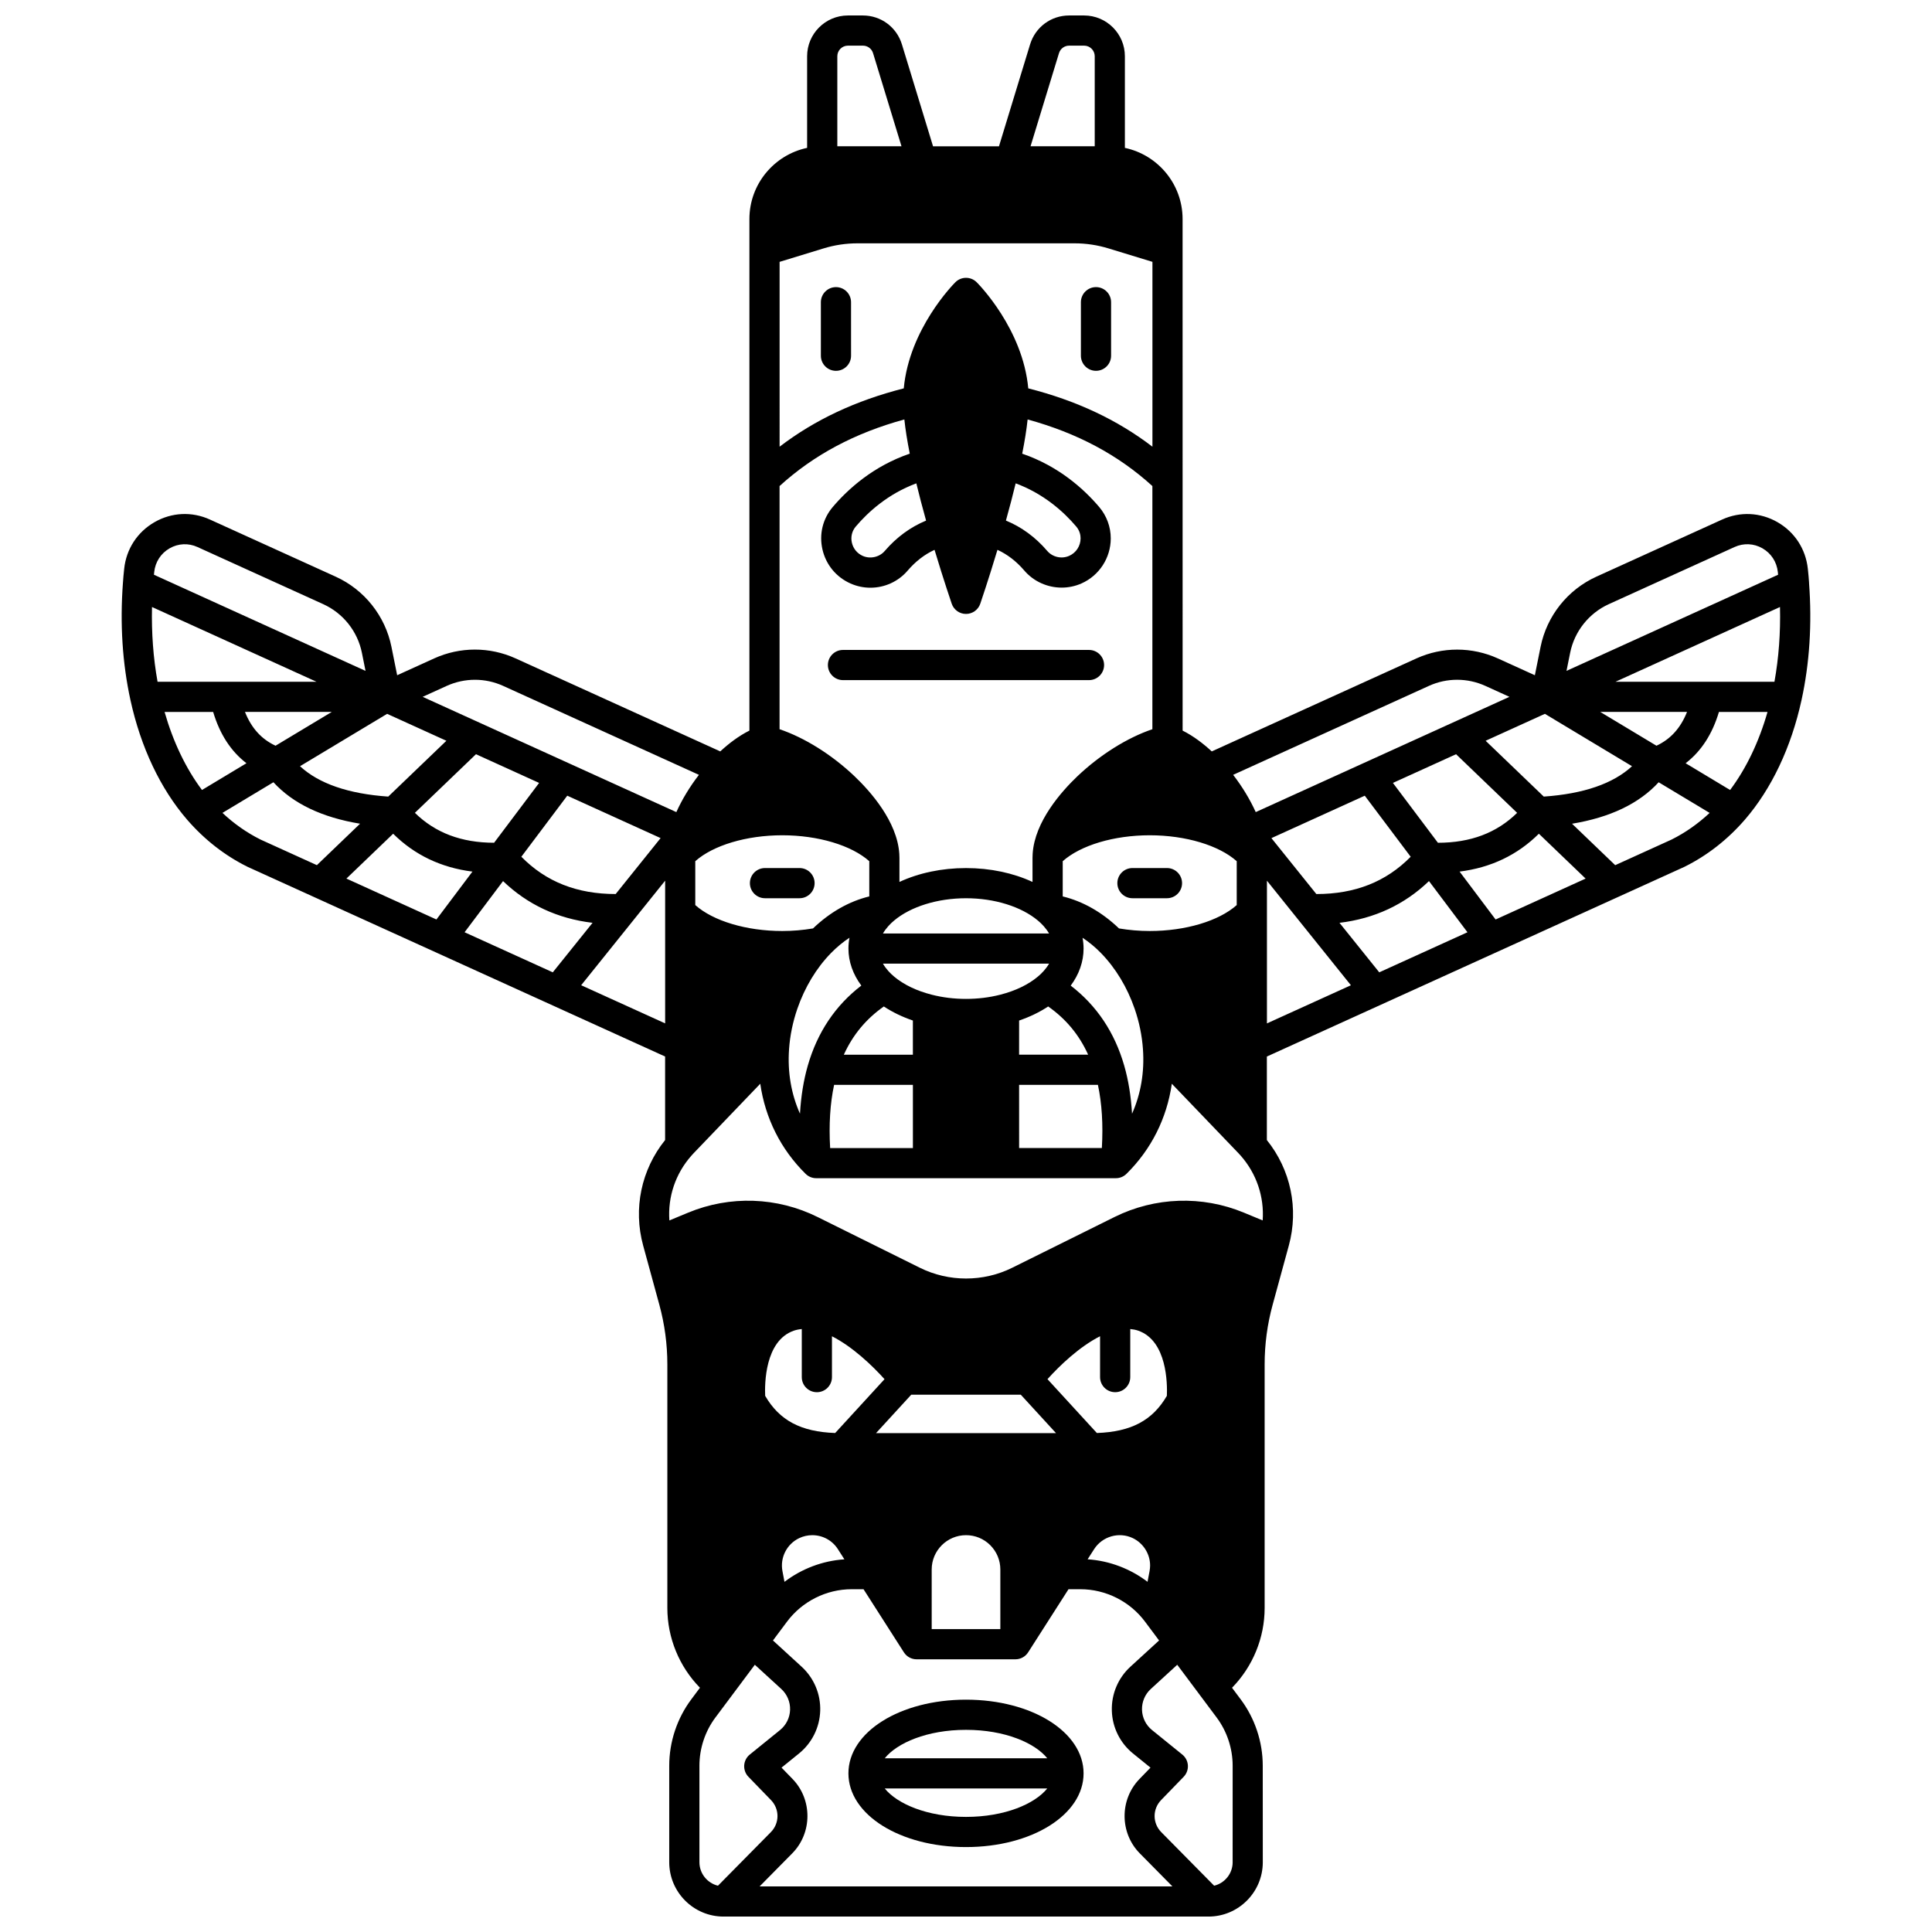 <?xml version="1.0" encoding="UTF-8"?>
<!-- Uploaded to: ICON Repo, www.iconrepo.com, Generator: ICON Repo Mixer Tools -->
<svg width="800px" height="800px" version="1.1" viewBox="144 144 512 512" xmlns="http://www.w3.org/2000/svg">
 <defs>
  <clipPath id="a">
   <path d="m176 148.09h448v503.81h-448z"/>
  </clipPath>
 </defs>
 <path d="m355.88 374.04h-9.148c-2.207 0-4 1.789-4 4 0 2.207 1.789 4 4 4h9.148c2.207 0 4-1.789 4-4 0-2.211-1.789-4-4-4z"/>
 <path d="m440.11 378.04c0 2.207 1.789 4 4 4h9.148c2.207 0 4-1.789 4-4 0-2.207-1.789-4-4-4h-9.148c-2.211 0.004-4 1.793-4 4z"/>
 <path d="m367.4 324.24h65.195c2.207 0 4-1.789 4-4 0-2.207-1.789-4-4-4h-65.195c-2.207 0-4 1.789-4 4 0.004 2.207 1.793 4 4 4z"/>
 <path d="m365.54 220.09c-2.207 0-4 1.789-4 4v14.184c0 2.207 1.789 4 4 4 2.207 0 4-1.789 4-4l-0.004-14.184c0-2.211-1.789-4-3.996-4z"/>
 <path d="m434.45 242.27c2.207 0 4-1.789 4-4v-14.184c0-2.207-1.789-4-4-4-2.207 0-4 1.789-4 4v14.184c0.004 2.207 1.793 4 4 4z"/>
 <g clip-path="url(#a)">
  <path d="m623.43 298.52c-0.078-1.191-0.188-2.426-0.332-3.766-0.555-5.258-3.492-9.77-8.066-12.387-4.547-2.602-9.891-2.848-14.656-0.68l-33.336 15.145c-7.602 3.453-13.121 10.398-14.77 18.586l-1.516 7.531-9.793-4.453c-6.863-3.117-14.73-3.121-21.582-0.012l-54.25 24.648c-2.144-1.984-4.793-4.047-7.723-5.512l-0.008-135.57c0-9.262-6.57-17.016-15.293-18.859v-24.285c0-5.957-4.848-10.805-10.809-10.805h-3.969c-4.777 0-8.934 3.07-10.34 7.648l-8.25 27.02h-17.473l-8.254-27.027c-1.406-4.57-5.562-7.641-10.34-7.641h-3.969c-5.957 0-10.809 4.848-10.809 10.805v24.281c-8.727 1.848-15.293 9.598-15.293 18.859v135.57c-2.93 1.465-5.582 3.527-7.723 5.512l-54.25-24.648c-6.852-3.113-14.715-3.109-21.582 0.012l-9.793 4.453-1.516-7.531c-1.648-8.184-7.172-15.133-14.77-18.586l-33.336-15.145c-4.769-2.168-10.113-1.922-14.656 0.68-4.574 2.617-7.516 7.133-8.066 12.375-0.145 1.352-0.258 2.586-0.332 3.742-0.809 10.844-0.141 21.285 1.992 31.043 2.742 12.523 7.93 23.473 14.996 31.672 4.59 5.301 9.973 9.508 16 12.5 0.039 0.02 0.082 0.039 0.125 0.059l110.57 50.234v22.137c-6.316 7.848-8.496 18.18-5.816 27.961l4.281 15.656c1.41 5.152 2.129 10.477 2.129 15.828v64.555c0 7.898 3.129 15.512 8.641 21.145l-2.293 3.07c-3.769 5.035-5.848 11.277-5.848 17.582v25.582c0 7.941 6.457 14.406 14.395 14.406h128.51c7.938 0 14.395-6.461 14.395-14.406l-0.012-25.578c0-6.305-2.078-12.547-5.844-17.578l-2.297-3.074c5.508-5.629 8.641-13.242 8.641-21.145v-64.555c0-5.352 0.715-10.676 2.129-15.828l4.277-15.652c2.684-9.789 0.496-20.129-5.816-27.965v-22.137l110.57-50.234c0.043-0.02 0.082-0.039 0.125-0.059 6.023-2.992 11.406-7.199 16.004-12.504 7.062-8.191 12.25-19.141 14.992-31.668 2.133-9.754 2.801-20.195 1.996-31.004zm-9.184 26.152h-42.121l43.59-19.809c0.16 6.848-0.328 13.484-1.469 19.809zm-31.266 16.953-14.895-8.957h22.996c-1.715 4.297-4.363 7.215-8.102 8.957zm-138.73 267.06 4.641 3.758-2.938 3.031c-5.273 5.453-5.231 14.285 0.102 19.684l8.645 8.758-109.39-0.004 8.645-8.758c5.328-5.398 5.375-14.227 0.098-19.688l-2.938-3.027 4.644-3.758c3.426-2.781 5.469-6.906 5.606-11.316 0.137-4.418-1.652-8.664-4.91-11.656-2.535-2.324-5.106-4.676-7.043-6.449-0.203-0.184-0.387-0.352-0.57-0.52l3.734-4.996c4.016-5.371 10.414-8.582 17.121-8.582h3.148l10.699 16.727c0.734 1.148 2.004 1.844 3.367 1.844h26.188c1.363 0 2.633-0.695 3.367-1.844l10.699-16.727h3.148c6.703 0 13.105 3.207 17.121 8.582l3.734 4.996c-0.184 0.168-0.367 0.336-0.57 0.52-1.938 1.77-4.504 4.121-7.043 6.449-3.254 2.988-5.043 7.238-4.906 11.656 0.125 4.41 2.168 8.535 5.598 11.32zm-83.773-95.734c2.207 0 4-1.789 4-4v-10.824c5.461 2.758 10.738 7.816 13.93 11.371l-13.078 14.266c-9.105-0.328-14.754-3.336-18.551-9.848-0.137-3.102-0.105-14.598 7.59-17.27 0.68-0.234 1.383-0.367 2.113-0.434v12.738c-0.004 2.211 1.789 4 3.996 4zm25.012 0.66h29.031l9.34 10.188h-47.711zm49.191 10.152-13.086-14.27c3.184-3.555 8.461-8.613 13.934-11.371v10.824c0 2.207 1.789 4 4 4 2.207 0 4-1.789 4-4v-12.738c0.727 0.066 1.43 0.195 2.106 0.43 7.703 2.676 7.731 14.184 7.598 17.27-3.797 6.519-9.445 9.527-18.551 9.855zm-82.785 39.438-0.535-2.82c-0.688-3.582 1.141-7.188 4.43-8.758 1.102-0.52 2.269-0.785 3.469-0.785 2.769 0 5.312 1.387 6.797 3.715l1.715 2.684c-5.781 0.383-11.312 2.492-15.875 5.965zm39.012-3.266c0-5.016 4.082-9.098 9.098-9.098 2.426 0 4.711 0.945 6.422 2.652 1.723 1.73 2.672 4.019 2.672 6.445v15.805h-18.191zm43.039-5.383c2.188-3.414 6.598-4.676 10.25-2.938 2.789 1.336 4.594 4.188 4.594 7.258 0 0.477-0.051 0.977-0.148 1.512l-0.535 2.812c-4.562-3.469-10.094-5.582-15.879-5.965zm44.676-87.125-4.973-2.062c-11.078-4.594-23.582-4.168-34.305 1.16l-27.117 13.453c-7.652 3.789-16.785 3.793-24.438 0l-27.117-13.453c-10.727-5.328-23.234-5.754-34.309-1.16l-4.973 2.062c-0.445-6.231 1.613-12.422 5.875-17.207 0.191-0.219 0.391-0.43 0.586-0.641l17.625-18.375c1.309 9.109 5.422 17.371 12.02 23.879 0.746 0.738 1.758 1.152 2.809 1.152h79.41c1.051 0 2.059-0.414 2.809-1.152 6.598-6.508 10.711-14.77 12.02-23.879l17.621 18.367c0.203 0.211 0.398 0.422 0.602 0.652 4.238 4.785 6.297 10.973 5.856 17.203zm-269.7-134.76h22.996l-14.895 8.957c-3.742-1.742-6.391-4.66-8.102-8.957zm-23.168-7.996c-1.141-6.32-1.625-12.949-1.473-19.809l43.59 19.809zm60.836 8.504 15.707 7.137-15.41 14.793c-10.543-0.73-18.379-3.43-23.383-8.051zm28.352 34.164c-8.648-0.012-15.566-2.613-20.992-7.93l16.184-15.535 16.734 7.606zm-26.754-2.394c5.672 5.633 12.707 8.992 21.012 10.035l-9.543 12.691-23.855-10.84zm29.125 12.551c6.5 6.246 14.441 9.945 23.719 11.059l-10.539 13.121-23.375-10.621zm29.848 3.43c-10.258 0.004-18.477-3.25-25-9.879l12.168-16.184 24.738 11.238zm76.5-125.77c0.281 2.648 0.762 5.68 1.434 9.066-9.656 3.297-16.359 9.367-20.426 14.156-2.641 3.121-3.629 7.207-2.715 11.215 0.926 4.051 3.629 7.34 7.434 9.035 1.684 0.742 3.461 1.121 5.281 1.121 3.824 0 7.434-1.668 9.891-4.562 2.09-2.438 4.469-4.258 7.102-5.477 2.453 8.156 4.531 14.219 4.555 14.289 0.555 1.613 2.074 2.699 3.781 2.699 1.707 0 3.227-1.082 3.781-2.699 0.023-0.07 2.102-6.133 4.555-14.293 2.633 1.215 5.008 3.035 7.082 5.457 2.516 2.953 6.199 4.559 9.941 4.559 1.77 0 3.559-0.359 5.238-1.105 4.719-2.09 7.766-6.785 7.766-11.953 0-3.023-1.082-5.969-3.051-8.293-4.059-4.781-10.758-10.844-20.414-14.145 0.672-3.391 1.152-6.418 1.434-9.066 13.133 3.59 24 9.395 33.062 17.645v64.441c-6.621 2.242-13.84 6.742-19.871 12.469-4.188 3.992-11.301 11.965-11.855 20.512-0.027 0.367-0.039 0.723-0.039 1.078v6.414c-5.106-2.375-11.215-3.676-17.633-3.676-6.418 0-12.527 1.305-17.633 3.676v-6.414c0-0.355-0.016-0.711-0.039-1.051-0.559-8.574-7.668-16.547-11.863-20.543-6.027-5.727-13.246-10.227-19.867-12.465v-64.441c9.07-8.254 19.934-14.055 33.07-17.648zm3.176 16.934c0.742 3.062 1.605 6.367 2.582 9.871-4.109 1.691-7.836 4.414-10.938 8.031-1.402 1.652-3.844 2.211-5.852 1.324-1.469-0.652-2.516-1.93-2.875-3.504-0.352-1.531 0.023-3.082 1.02-4.262 3.258-3.844 8.555-8.68 16.062-11.461zm26.324 0c7.508 2.781 12.797 7.609 16.051 11.445 0.953 1.125 1.152 2.32 1.152 3.125 0 2.008-1.18 3.832-3.012 4.641-2.016 0.895-4.422 0.352-5.852-1.332-3.078-3.606-6.805-6.324-10.922-8.016 0.98-3.5 1.844-6.801 2.582-9.863zm58.582 111.76c-4.727 4.211-13.543 6.875-23.051 6.875-2.766 0-5.496-0.238-8.148-0.684-4.481-4.297-9.566-7.18-14.914-8.484v-9.336c4.723-4.203 13.543-6.867 23.062-6.867 9.504 0 18.324 2.664 23.051 6.867zm-112.29 6.191c-2.652 0.445-5.383 0.684-8.148 0.684-9.508 0-18.324-2.664-23.051-6.875v-11.629c4.727-4.203 13.547-6.867 23.051-6.867 9.516 0 18.34 2.664 23.062 6.867v9.336c-5.348 1.305-10.43 4.188-14.914 8.484zm59.609-2.078c1.02 0.855 2.137 2.016 2.949 3.422h-44.027c0.816-1.406 1.93-2.57 2.957-3.426 4.41-3.707 11.535-5.918 19.059-5.918 7.523-0.004 14.648 2.211 19.062 5.922zm-0.008 14.836c-2.531 2.129-5.977 3.789-9.977 4.805-2.875 0.738-5.93 1.113-9.082 1.113s-6.207-0.375-9.094-1.117c-3.988-1.012-7.434-2.672-9.969-4.809-1.02-0.855-2.133-2.012-2.945-3.414h44.023c-0.816 1.406-1.93 2.566-2.957 3.422zm-40.832 7.922c2.266 1.504 4.867 2.762 7.699 3.727v9.055h-18.297c2.379-5.25 5.883-9.473 10.598-12.781zm35.852 3.727c2.84-0.965 5.438-2.223 7.699-3.727 4.715 3.309 8.219 7.527 10.594 12.781h-18.297zm-60.969 7.582c0.25-3.59 0.988-7.184 2.191-10.684 1.969-5.707 5.055-10.82 8.926-14.781 1.555-1.59 3.195-2.938 4.898-4.059-0.184 0.945-0.277 1.906-0.277 2.871 0 3.445 1.191 6.816 3.414 9.809-6.879 5.273-11.645 12.379-14.184 21.199-1.117 3.875-1.805 8.145-2.074 12.75-2.316-5.188-3.328-11.004-2.894-17.105zm10.891 26.215c-0.359-6.219-0.008-11.828 1.047-16.742h20.883v16.742zm50.078-16.746h20.883c1.055 4.918 1.406 10.523 1.043 16.742h-21.926l-0.004-16.742zm29.926 7.644c-0.27-4.606-0.957-8.871-2.074-12.746-2.539-8.82-7.305-15.93-14.18-21.199 2.223-2.992 3.41-6.359 3.41-9.812 0-0.965-0.098-1.926-0.277-2.871 1.699 1.121 3.344 2.469 4.894 4.059 3.871 3.965 6.961 9.074 8.926 14.781 1.203 3.496 1.941 7.094 2.191 10.688 0.434 6.09-0.578 11.906-2.891 17.102zm-93.402-225.75 11.66-3.566c2.902-0.891 5.922-1.344 8.973-1.344h57.539c3.051 0 6.07 0.453 8.977 1.344l11.656 3.562v48.988c-9.324-7.133-20.18-12.227-32.906-15.457-1.453-15.75-13.141-27.594-13.672-28.125-1.562-1.559-4.09-1.559-5.648 0-0.527 0.527-12.219 12.375-13.672 28.125-12.723 3.231-23.582 8.324-32.906 15.457zm179.27 130.48 16.184 15.539c-5.422 5.316-12.324 7.922-20.992 7.93l-11.926-15.863zm-24.195 10.992 12.168 16.184c-6.523 6.629-14.746 9.883-25 9.879l-11.906-14.82zm17.016 22.629 10.199 13.562-23.375 10.621-10.539-13.121c9.273-1.117 17.215-4.816 23.715-11.062zm8.113-2.516c8.309-1.043 15.34-4.402 21.012-10.035l12.387 11.891-23.855 10.84zm6.902-34.668 15.707-7.137 23.086 13.879c-5.004 4.621-12.84 7.32-23.383 8.051zm22.398-23.32c1.145-5.676 4.973-10.488 10.238-12.883l33.336-15.145c2.402-1.09 5.094-0.969 7.379 0.34 2.316 1.324 3.805 3.617 4.086 6.297 0.027 0.246 0.047 0.469 0.07 0.707l-56.078 25.48zm-37.422 8.77c4.75-2.156 10.203-2.152 14.965 0.012l6.363 2.894-67.23 30.547c-1.523-3.359-3.559-6.734-5.984-9.875zm-98.043-167.67c0.367-1.195 1.449-1.996 2.695-1.996h3.969c1.551 0 2.809 1.262 2.809 2.809v23.859h-17.008zm-55.934-1.996h3.969c1.246 0 2.328 0.801 2.691 1.988l7.539 24.684h-17.008v-23.863c0-1.547 1.262-2.809 2.809-2.809zm-106.34 169.68c4.762-2.164 10.215-2.168 14.965-0.012l51.891 23.578c-2.426 3.137-4.465 6.512-5.984 9.875l-67.23-30.547zm-73.414-36.469c2.289-1.309 4.977-1.434 7.379-0.34l33.336 15.145c5.269 2.394 9.098 7.207 10.238 12.883l0.965 4.797-56.074-25.48c0.023-0.242 0.043-0.469 0.07-0.719 0.281-2.668 1.77-4.961 4.086-6.285zm-1.34 43.363h12.875c1.75 5.883 4.703 10.434 8.828 13.594l-11.789 7.09c-4.281-5.719-7.648-12.754-9.914-20.684zm15.34 26.754 13.508-8.121c5.191 5.656 12.879 9.332 22.957 10.988l-11.441 10.984-14.906-6.773c-3.668-1.824-7.055-4.203-10.117-7.078zm95.062 45.672 22.254-27.707v37.816zm31.34 232.41v-25.582c0-4.586 1.508-9.129 4.254-12.789l10.43-13.957c1.895 1.73 4.418 4.043 7.016 6.422 1.543 1.418 2.391 3.43 2.324 5.519-0.062 2.086-1.031 4.039-2.648 5.352l-8.035 6.508c-0.871 0.707-1.406 1.746-1.477 2.867-0.066 1.121 0.34 2.219 1.121 3.023l5.977 6.164c2.316 2.398 2.301 6.133-0.039 8.508l-14.008 14.191c-2.816-0.68-4.914-3.211-4.914-6.227zm141.31 0c0 3.019-2.098 5.551-4.906 6.227l-14.008-14.191c-2.344-2.371-2.359-6.109-0.047-8.504l5.977-6.168c0.781-0.809 1.188-1.902 1.121-3.023-0.066-1.121-0.605-2.16-1.477-2.867l-8.035-6.504c-1.621-1.312-2.586-3.266-2.648-5.352-0.062-2.094 0.785-4.106 2.324-5.519 2.598-2.383 5.125-4.691 7.016-6.422l10.434 13.961c2.738 3.66 4.25 8.199 4.25 12.789l-0.004 25.574zm9.086-260.11 22.254 27.707-22.254 10.109zm107.2-10.887-14.906 6.773-11.441-10.984c10.078-1.656 17.766-5.332 22.957-10.988l13.508 8.121c-3.066 2.871-6.449 5.25-10.117 7.078zm15.543-13.152-11.789-7.09c4.125-3.164 7.078-7.711 8.828-13.594h12.875c-2.266 7.93-5.633 14.965-9.914 20.684z"/>
 </g>
 <path d="m400 594.43c-17.473 0-31.16 8.578-31.16 19.531s13.688 19.531 31.16 19.531 31.16-8.578 31.16-19.531-13.688-19.531-31.16-19.531zm0 7.996c10.324 0 18.273 3.481 21.539 7.539h-43.074c3.262-4.059 11.211-7.539 21.535-7.539zm0 23.07c-10.324 0-18.273-3.481-21.539-7.539h43.074c-3.258 4.059-11.207 7.539-21.535 7.539z"/>
</svg>
